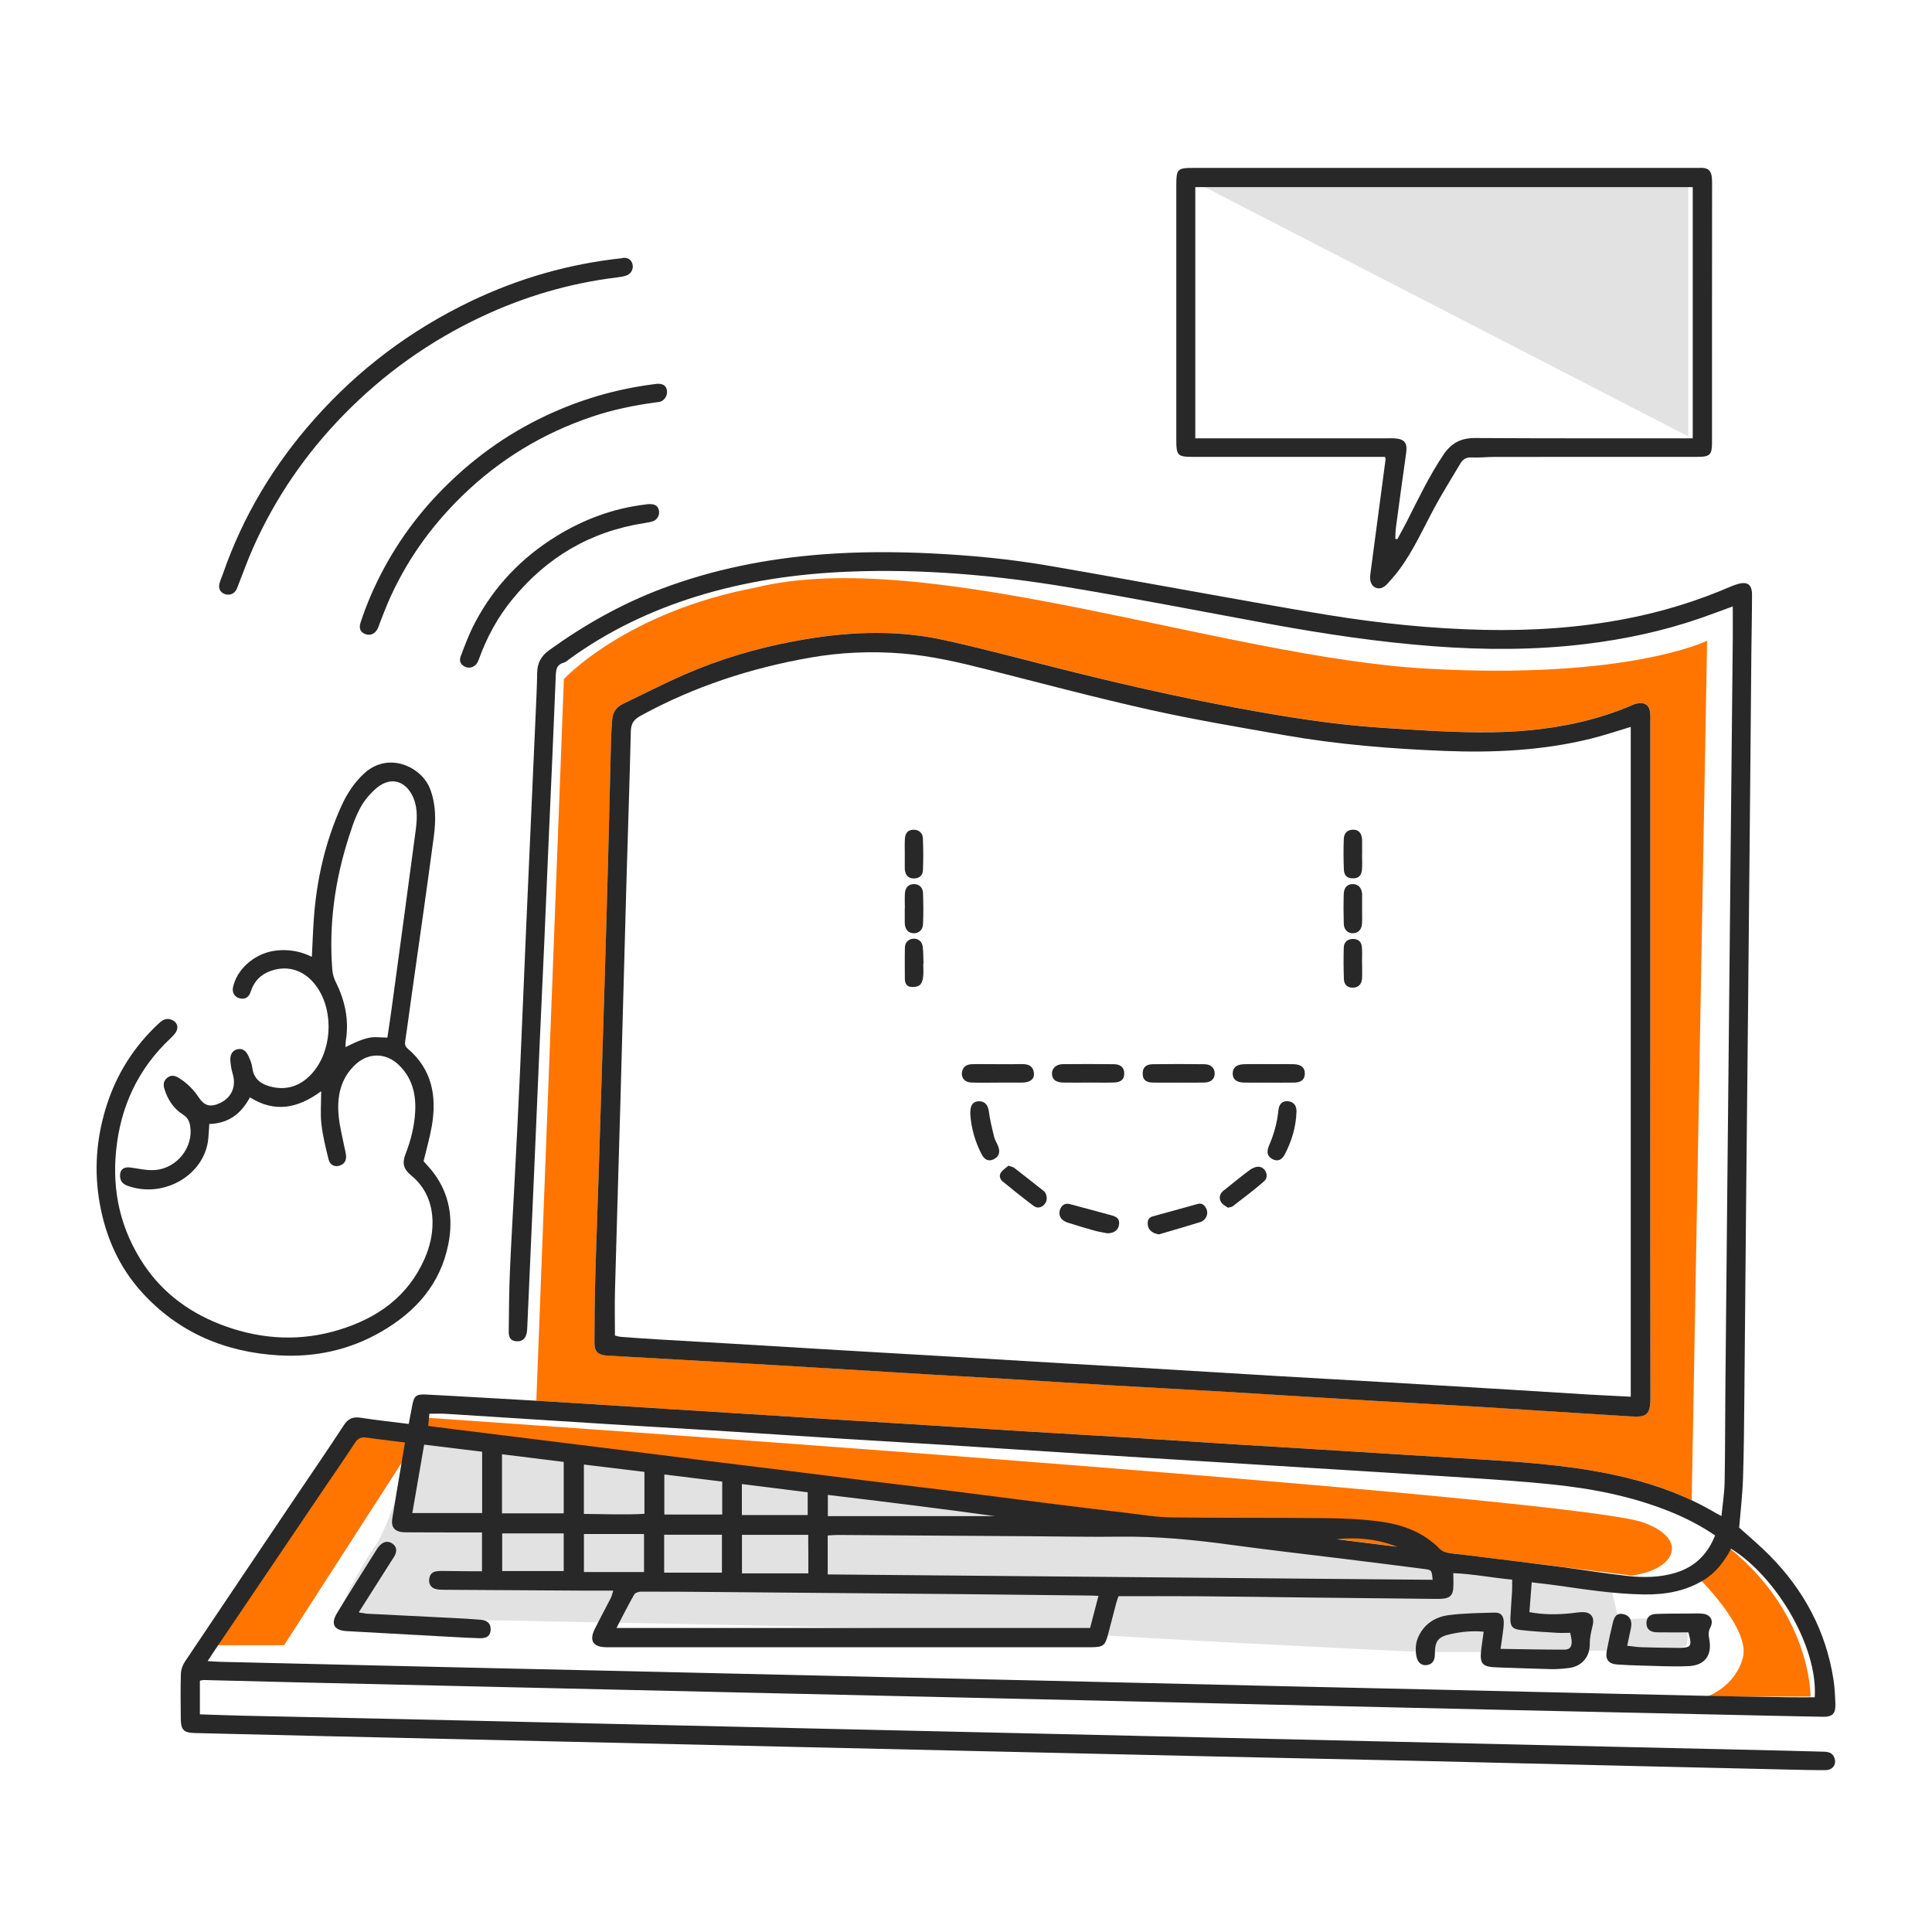 <svg width="100" height="100" viewBox="0 0 100 100" fill="none" xmlns="http://www.w3.org/2000/svg">
<path d="M10.635 85.154H14.706L20.854 75.614L21.066 74.341L18.141 74.002L10.635 85.154Z" fill="#FF7500"/>
<path d="M21.554 73.346C21.554 73.346 79.498 77.289 84.904 78.752C87.448 79.58 86.813 81.233 84.46 81.551L21.555 73.791V73.346H21.554Z" fill="#FF7500"/>
<path d="M87.799 81.549C87.799 81.549 90.597 84.252 90.216 85.779C89.834 87.305 88.36 87.814 88.36 87.814H93.714C93.714 87.814 93.778 83.33 89.134 79.832L87.799 81.549Z" fill="#FF7500"/>
<path d="M21.395 74.586C21.395 74.586 20.314 78.752 19.392 80.056C18.469 81.36 17.388 83.713 17.388 83.713C17.388 83.713 54.31 84.392 56.006 84.562C57.702 84.731 71.992 85.452 73.434 85.495C74.875 85.537 87.046 85.495 87.257 85.198C87.469 84.902 87.257 83.672 87.257 83.672L83.78 83.826L83.314 81.87L21.395 74.588V74.586Z" fill="#6F7175" fill-opacity="0.2"/>
<path d="M61.721 9.357L87.385 22.588V9.357H61.721Z" fill="#6F7175" fill-opacity="0.2"/>
<path d="M39.131 30.409C32.389 31.681 29.187 35.148 29.187 35.148L27.761 72.502C28.186 72.527 28.612 72.551 29.038 72.577C30.877 72.69 32.716 72.811 34.555 72.928C35.738 73.003 36.923 73.074 38.106 73.148C40.025 73.269 41.943 73.392 43.862 73.512C45.046 73.586 46.229 73.654 47.413 73.728C49.3 73.846 51.186 73.969 53.073 74.086C54.864 74.196 56.656 74.296 58.447 74.407C60.27 74.519 62.092 74.642 63.916 74.757C65.675 74.867 67.436 74.971 69.195 75.079C70.411 75.153 71.626 75.231 72.841 75.306C74.217 75.391 75.592 75.474 76.968 75.559C79.415 75.712 81.856 75.912 84.248 76.499C85.395 76.78 86.503 77.156 87.562 77.654L88.359 33.165C88.359 33.165 84.246 35.201 73.815 34.607C63.384 34.013 47.992 28.247 39.129 30.408L39.131 30.409ZM48.758 33.104C50.664 33.513 52.55 34.02 54.44 34.5C57.636 35.312 60.848 36.05 64.09 36.649C66.53 37.1 68.982 37.497 71.461 37.661C73.14 37.772 74.82 37.885 76.5 37.902C78.262 37.918 80.023 37.781 81.75 37.382C82.671 37.169 83.568 36.886 84.438 36.514C84.526 36.477 84.614 36.434 84.707 36.413C85.144 36.316 85.386 36.496 85.42 36.945C85.43 37.088 85.423 37.233 85.423 37.377C85.423 43.197 85.423 49.018 85.423 54.837C85.423 60.657 85.416 66.51 85.429 72.346C85.431 73.254 85.2 73.356 84.415 73.309C81.743 73.147 79.073 72.967 76.402 72.803C74.515 72.688 72.626 72.594 70.739 72.482C68.308 72.337 65.877 72.179 63.446 72.035C61.542 71.922 59.638 71.825 57.734 71.713C55.847 71.603 53.96 71.48 52.072 71.367C50.793 71.29 49.512 71.221 48.232 71.145C46.233 71.026 44.234 70.904 42.234 70.783C41.163 70.719 40.091 70.653 39.019 70.593C36.588 70.453 34.155 70.315 31.724 70.177C31.612 70.171 31.499 70.175 31.388 70.161C30.923 70.103 30.768 69.943 30.771 69.475C30.776 68.401 30.781 67.326 30.81 66.253C30.855 64.554 30.922 62.856 30.976 61.159C31.082 57.811 31.188 54.463 31.289 51.115C31.357 48.872 31.421 46.629 31.48 44.386C31.534 42.351 31.579 40.317 31.631 38.281C31.639 37.929 31.662 37.576 31.692 37.226C31.723 36.862 31.906 36.593 32.237 36.434C33.318 35.915 34.385 35.365 35.483 34.889C37.279 34.109 39.15 33.552 41.074 33.191C43.629 32.711 46.2 32.555 48.759 33.104H48.758Z" fill="#FF7500"/>
<path d="M21.154 73.708C21.221 73.357 21.279 73.059 21.335 72.761C21.43 72.254 21.532 72.157 22.029 72.18C22.958 72.225 23.886 72.28 24.814 72.333C26.222 72.414 27.63 72.492 29.037 72.578C30.876 72.691 32.715 72.812 34.554 72.928C35.737 73.004 36.922 73.075 38.105 73.149C40.024 73.269 41.942 73.393 43.861 73.513C45.045 73.587 46.228 73.654 47.412 73.729C49.298 73.847 51.185 73.97 53.072 74.087C54.863 74.197 56.655 74.297 58.446 74.407C60.269 74.52 62.091 74.643 63.915 74.758C65.674 74.868 67.434 74.972 69.194 75.08C70.41 75.154 71.625 75.232 72.84 75.307C74.216 75.392 75.591 75.474 76.967 75.56C79.414 75.713 81.855 75.912 84.247 76.5C85.843 76.892 87.365 77.463 88.783 78.299C88.865 78.347 88.95 78.389 89.103 78.471C89.162 77.861 89.255 77.292 89.266 76.722C89.297 75.12 89.29 73.517 89.305 71.914C89.335 68.564 89.368 65.213 89.401 61.863C89.432 58.705 89.466 55.547 89.496 52.39C89.529 49.103 89.56 45.818 89.593 42.531C89.625 39.389 89.657 36.247 89.688 33.105C89.694 32.548 89.688 31.991 89.688 31.388C89.11 31.599 88.562 31.808 88.01 31.999C86.083 32.664 84.102 33.087 82.078 33.333C79.458 33.651 76.837 33.648 74.209 33.45C71.363 33.236 68.546 32.814 65.743 32.3C62.249 31.658 58.761 30.974 55.258 30.391C51.523 29.769 47.757 29.438 43.964 29.587C41.264 29.693 38.604 30.078 36.021 30.881C33.671 31.612 31.47 32.664 29.469 34.115C29.378 34.18 29.291 34.27 29.189 34.297C28.788 34.403 28.777 34.688 28.764 35.033C28.653 37.852 28.522 40.669 28.399 43.487C28.321 45.265 28.249 47.043 28.17 48.82C28.089 50.646 28.002 52.471 27.921 54.295C27.832 56.329 27.747 58.363 27.658 60.396C27.538 63.134 27.417 65.872 27.296 68.61C27.29 68.738 27.287 68.868 27.263 68.992C27.2 69.302 27.016 69.446 26.726 69.424C26.46 69.403 26.329 69.265 26.332 68.926C26.342 67.884 26.35 66.841 26.393 65.801C26.459 64.248 26.556 62.697 26.635 61.143C26.73 59.287 26.828 57.431 26.911 55.573C27.025 53.044 27.124 50.513 27.235 47.982C27.397 44.299 27.564 40.617 27.727 36.935C27.758 36.23 27.794 35.526 27.804 34.821C27.812 34.316 28.006 33.956 28.426 33.653C30.239 32.346 32.168 31.257 34.263 30.467C36.934 29.462 39.701 28.916 42.542 28.696C44.432 28.551 46.323 28.552 48.212 28.644C50.228 28.742 52.24 28.932 54.231 29.273C56.944 29.737 59.649 30.238 62.359 30.718C64.471 31.093 66.58 31.481 68.697 31.825C71.387 32.262 74.093 32.543 76.823 32.602C79.299 32.655 81.756 32.493 84.187 32.023C86.044 31.664 87.844 31.111 89.582 30.36C89.7 30.309 89.821 30.268 89.943 30.231C90.439 30.083 90.683 30.25 90.684 30.774C90.684 31.784 90.66 32.794 90.65 33.804C90.629 36.032 90.613 38.26 90.591 40.488C90.556 44.303 90.519 48.118 90.482 51.933C90.451 55.091 90.416 58.249 90.386 61.406C90.353 65.013 90.324 68.62 90.288 72.227C90.274 73.669 90.265 75.112 90.217 76.554C90.189 77.384 90.089 78.211 90.019 79.068C90.514 79.519 91.068 79.979 91.573 80.487C93.362 82.288 94.515 84.427 94.903 86.95C94.966 87.361 94.983 87.78 94.999 88.196C95.017 88.696 94.849 88.869 94.35 88.86C92.635 88.829 90.921 88.79 89.206 88.752C85.601 88.674 81.995 88.597 78.389 88.516C74.143 88.422 69.897 88.324 65.65 88.227C61.468 88.132 57.285 88.035 53.103 87.939C48.857 87.842 44.611 87.747 40.364 87.65C36.166 87.555 31.968 87.458 27.769 87.362C23.555 87.265 19.341 87.17 15.126 87.072C13.604 87.036 12.082 86.995 10.56 86.958C10.499 86.956 10.438 86.977 10.346 86.993V88.734C11.103 88.758 11.837 88.788 12.571 88.804C15.198 88.863 17.827 88.915 20.455 88.973C24.685 89.068 28.916 89.165 33.146 89.262C35.935 89.326 38.722 89.39 41.511 89.454C45.774 89.551 50.036 89.647 54.298 89.743C57.071 89.806 59.843 89.871 62.615 89.934C65.451 89.999 68.287 90.062 71.124 90.127C75.323 90.222 79.521 90.32 83.719 90.416C86.54 90.48 89.36 90.544 92.18 90.609C92.917 90.626 93.654 90.649 94.391 90.667C94.627 90.673 94.843 90.714 94.941 90.966C95.076 91.309 94.878 91.616 94.491 91.62C93.85 91.626 93.209 91.607 92.568 91.593C90.02 91.536 87.472 91.478 84.925 91.417C81.24 91.331 77.555 91.237 73.868 91.153C70.247 91.071 66.626 90.999 63.004 90.918C58.789 90.825 54.575 90.727 50.36 90.631C47.54 90.566 44.719 90.502 41.899 90.438C37.701 90.342 33.502 90.245 29.304 90.149C25.106 90.053 20.908 89.957 16.709 89.86C14.514 89.809 12.319 89.755 10.124 89.703C9.502 89.689 9.361 89.553 9.357 88.933C9.351 88.164 9.339 87.393 9.363 86.624C9.37 86.415 9.454 86.183 9.571 86.008C11.495 83.133 13.43 80.266 15.361 77.397C16.175 76.189 17.002 74.988 17.797 73.767C18.026 73.418 18.281 73.32 18.679 73.383C19.484 73.509 20.296 73.594 21.156 73.703L21.154 73.708ZM57.892 82.621C57.849 82.753 57.802 82.871 57.771 82.993C57.627 83.534 57.491 84.077 57.347 84.618C57.199 85.175 57.093 85.254 56.508 85.26C56.428 85.261 56.347 85.26 56.267 85.26C48.058 85.26 39.849 85.26 31.639 85.26C31.543 85.26 31.447 85.262 31.35 85.26C30.693 85.241 30.489 84.917 30.783 84.323C31.053 83.778 31.344 83.243 31.62 82.702C31.665 82.613 31.684 82.51 31.743 82.331C31.202 82.331 30.724 82.333 30.245 82.331C27.84 82.318 25.435 82.303 23.031 82.287C22.872 82.286 22.707 82.286 22.555 82.248C22.311 82.187 22.186 81.986 22.214 81.74C22.24 81.505 22.364 81.356 22.607 81.327C22.702 81.315 22.799 81.311 22.895 81.312C23.408 81.315 23.921 81.323 24.434 81.329C24.603 81.331 24.773 81.329 24.948 81.329V79.32C24.628 79.32 24.341 79.32 24.055 79.32C23.029 79.318 22.003 79.32 20.977 79.312C20.453 79.307 20.232 79.077 20.304 78.612C20.432 77.79 20.575 76.97 20.712 76.149C20.793 75.665 20.875 75.182 20.962 74.662C20.261 74.574 19.61 74.502 18.963 74.409C18.691 74.37 18.523 74.448 18.368 74.686C17.863 75.465 17.33 76.225 16.809 76.995C14.916 79.794 13.024 82.594 11.132 85.394C11.014 85.57 10.899 85.748 10.747 85.978C11.042 85.995 11.248 86.013 11.454 86.017C15.812 86.119 20.171 86.221 24.529 86.322C27.189 86.382 29.849 86.439 32.509 86.5C36.883 86.6 41.258 86.703 45.632 86.803C48.292 86.864 50.952 86.921 53.612 86.981C57.97 87.081 62.329 87.184 66.687 87.284C69.347 87.344 72.007 87.401 74.667 87.462C79.025 87.562 83.384 87.666 87.742 87.764C89.344 87.8 90.947 87.824 92.55 87.85C93.01 87.857 93.471 87.851 93.93 87.851C94.098 85.252 91.954 81.616 89.595 80.158C89.543 80.257 89.498 80.36 89.439 80.455C89.124 80.961 88.764 81.416 88.246 81.744C87.273 82.361 86.208 82.544 85.08 82.528C83.569 82.506 82.082 82.273 80.592 82.062C80.169 82.002 79.743 81.958 79.281 81.902C79.24 82.438 79.202 82.925 79.162 83.443C79.904 83.583 80.602 83.576 81.304 83.503C81.527 83.48 81.751 83.436 81.973 83.445C82.367 83.464 82.531 83.733 82.442 84.107C82.365 84.428 82.283 84.761 82.286 85.087C82.292 85.859 81.77 86.27 81.209 86.336C80.907 86.372 80.602 86.401 80.299 86.395C79.37 86.374 78.441 86.333 77.512 86.305C76.701 86.281 76.57 86.129 76.677 85.312C76.714 85.034 76.752 84.757 76.794 84.456C76.182 84.4 75.644 84.461 75.113 84.574C74.429 84.717 74.267 84.932 74.269 85.623C74.27 85.97 74.121 86.161 73.823 86.187C73.567 86.21 73.371 86.047 73.312 85.723C73.246 85.354 73.272 84.991 73.449 84.646C73.768 84.019 74.321 83.687 74.975 83.601C75.766 83.497 76.571 83.49 77.372 83.468C77.683 83.459 77.828 83.636 77.835 83.96C77.839 84.151 77.807 84.344 77.783 84.534C77.752 84.784 77.713 85.032 77.668 85.345C78.808 85.362 79.892 85.387 80.978 85.385C81.26 85.385 81.363 85.229 81.348 84.936C81.342 84.799 81.301 84.663 81.274 84.515C81.019 84.515 80.795 84.527 80.573 84.513C79.951 84.473 79.326 84.442 78.708 84.369C78.269 84.317 78.159 84.162 78.178 83.727C78.199 83.262 78.24 82.799 78.266 82.335C78.277 82.15 78.268 81.964 78.268 81.762C77.24 81.666 76.257 81.468 75.222 81.426C75.222 81.733 75.241 81.989 75.218 82.241C75.189 82.557 75.043 82.702 74.732 82.742C74.543 82.766 74.348 82.759 74.156 82.757C72.025 82.735 69.893 82.712 67.761 82.688C65.837 82.665 63.914 82.636 61.99 82.622C60.644 82.612 59.299 82.62 57.897 82.62L57.892 82.621ZM88.772 79.472C88.024 78.963 87.242 78.563 86.427 78.235C84.436 77.434 82.348 77.036 80.225 76.822C78.855 76.683 77.479 76.588 76.105 76.498C73.117 76.302 70.127 76.121 67.138 75.936C64.5 75.772 61.862 75.61 59.225 75.448C58.154 75.381 57.082 75.313 56.011 75.244C53.709 75.097 51.407 74.946 49.103 74.801C47.312 74.689 45.52 74.588 43.73 74.476C41.444 74.332 39.158 74.179 36.872 74.037C35.033 73.922 33.193 73.819 31.355 73.705C28.59 73.531 25.825 73.35 23.06 73.178C22.793 73.162 22.523 73.176 22.226 73.176C22.205 73.394 22.184 73.592 22.163 73.806C22.62 73.864 23.047 73.921 23.475 73.974C24.905 74.152 26.334 74.329 27.765 74.506C29.163 74.679 30.56 74.851 31.958 75.027C33.355 75.202 34.751 75.382 36.15 75.556C37.595 75.736 39.041 75.909 40.486 76.089C41.885 76.262 43.282 76.444 44.681 76.616C46.094 76.791 47.51 76.954 48.923 77.131C50.59 77.339 52.256 77.558 53.923 77.767C55.4 77.953 56.877 78.136 58.356 78.311C59.119 78.402 59.883 78.531 60.648 78.541C63.292 78.576 65.937 78.551 68.581 78.579C69.54 78.589 70.507 78.628 71.456 78.758C72.612 78.917 73.69 79.314 74.537 80.185C74.627 80.278 74.775 80.34 74.906 80.366C75.171 80.419 75.445 80.435 75.715 80.469C77.4 80.679 79.084 80.883 80.767 81.101C81.925 81.251 83.078 81.444 84.238 81.571C85.065 81.661 85.901 81.654 86.713 81.411C87.715 81.111 88.384 80.457 88.773 79.474L88.772 79.472ZM42.843 81.492C53.294 81.584 63.719 81.677 74.153 81.77C74.105 81.277 74.106 81.261 73.73 81.212C72.301 81.026 70.871 80.849 69.44 80.672C67.533 80.435 65.622 80.222 63.718 79.961C61.795 79.696 59.87 79.512 57.925 79.538C56.499 79.557 55.071 79.527 53.645 79.518C50.214 79.495 46.783 79.471 43.352 79.449C43.183 79.448 43.012 79.467 42.842 79.476V81.494L42.843 81.492ZM56.423 84.263C56.571 83.696 56.709 83.165 56.856 82.605C56.708 82.596 56.63 82.588 56.551 82.587C54.323 82.562 52.097 82.534 49.87 82.513C45.64 82.474 41.411 82.438 37.181 82.403C35.851 82.391 34.521 82.381 33.191 82.383C33.066 82.383 32.879 82.439 32.827 82.531C32.513 83.081 32.228 83.65 31.909 84.263H56.422H56.423ZM24.955 78.314V75.141C23.948 75.018 22.962 74.898 21.954 74.774C21.744 75.987 21.547 77.129 21.342 78.314H24.955ZM25.983 78.331H29.178V75.668C28.102 75.534 27.059 75.405 25.983 75.272V78.331ZM33.356 76.184C32.282 76.054 31.259 75.929 30.222 75.804V78.361C31.285 78.364 32.315 78.416 33.356 78.355V76.184ZM41.839 81.438C41.839 81.079 41.839 80.761 41.839 80.443C41.838 80.116 41.834 79.788 41.833 79.443H38.404V81.438H41.839ZM25.993 79.367V81.318H29.177V79.367H25.993ZM30.224 79.399V81.368H33.334V79.399H30.224ZM37.367 81.399V79.438H34.377V81.399H37.367ZM37.382 76.686C36.358 76.561 35.384 76.441 34.386 76.319V78.393H37.382V76.686ZM51.49 78.474C48.63 78.076 45.749 77.725 42.85 77.376V78.474H51.49ZM38.399 76.814V78.419H41.806V77.24C40.668 77.098 39.56 76.959 38.399 76.814ZM69.169 79.669C70.217 79.799 71.265 79.929 72.313 80.059C71.299 79.662 70.248 79.554 69.169 79.669Z" fill="#282828"/>
<path d="M85.42 54.841C85.42 60.677 85.414 66.513 85.427 72.35C85.429 73.258 85.198 73.36 84.412 73.313C81.741 73.151 79.071 72.971 76.4 72.807C74.513 72.692 72.624 72.598 70.737 72.485C68.306 72.341 65.875 72.183 63.444 72.039C61.54 71.926 59.636 71.829 57.732 71.717C55.845 71.606 53.957 71.484 52.07 71.37C50.79 71.293 49.51 71.225 48.23 71.149C46.231 71.029 44.232 70.907 42.232 70.787C41.16 70.722 40.089 70.657 39.017 70.596C36.586 70.457 34.153 70.319 31.722 70.181C31.61 70.174 31.497 70.178 31.386 70.165C30.921 70.107 30.766 69.946 30.769 69.478C30.773 68.405 30.779 67.33 30.808 66.256C30.853 64.558 30.92 62.86 30.974 61.163C31.08 57.815 31.186 54.467 31.287 51.118C31.355 48.876 31.419 46.632 31.478 44.39C31.532 42.355 31.576 40.32 31.628 38.285C31.637 37.932 31.66 37.58 31.69 37.23C31.721 36.865 31.904 36.597 32.235 36.438C33.316 35.919 34.382 35.369 35.481 34.892C37.277 34.113 39.148 33.556 41.072 33.195C43.626 32.714 46.198 32.558 48.757 33.107C50.663 33.517 52.549 34.024 54.439 34.504C57.635 35.315 60.847 36.054 64.089 36.653C66.529 37.103 68.981 37.501 71.46 37.665C73.138 37.776 74.819 37.889 76.499 37.906C78.261 37.922 80.021 37.785 81.749 37.386C82.669 37.173 83.567 36.89 84.436 36.518C84.525 36.48 84.612 36.438 84.706 36.417C85.143 36.32 85.385 36.5 85.418 36.948C85.429 37.092 85.421 37.237 85.421 37.381C85.421 43.2 85.421 49.021 85.421 54.841H85.42ZM84.407 72.294V37.625C83.691 37.838 83.012 38.069 82.318 38.24C79.838 38.847 77.313 38.969 74.775 38.868C72.003 38.759 69.24 38.535 66.505 38.056C64.157 37.644 61.804 37.25 59.479 36.73C56.639 36.095 53.825 35.344 51.002 34.629C49.59 34.27 48.168 33.947 46.715 33.826C45.114 33.693 43.51 33.763 41.926 34.04C38.848 34.58 35.911 35.541 33.161 37.047C32.814 37.237 32.661 37.444 32.651 37.852C32.592 40.4 32.501 42.947 32.429 45.494C32.318 49.404 32.217 53.313 32.107 57.222C32.017 60.411 31.917 63.599 31.832 66.787C31.811 67.553 31.829 68.321 31.829 69.128C31.907 69.145 32.027 69.186 32.149 69.196C32.772 69.244 33.395 69.288 34.019 69.325C35.267 69.4 36.515 69.468 37.763 69.542C39.731 69.658 41.699 69.78 43.667 69.896C45.506 70.005 47.346 70.109 49.186 70.217C51.153 70.332 53.121 70.453 55.088 70.569C56.399 70.646 57.712 70.718 59.023 70.796C61.423 70.939 63.821 71.088 66.22 71.23C68.14 71.343 70.06 71.447 71.98 71.559C74.012 71.678 76.044 71.8 78.075 71.923C79.419 72.005 80.762 72.094 82.105 72.174C82.855 72.218 83.607 72.252 84.407 72.293V72.294Z" fill="#282828"/>
<path d="M16.627 56.479C15.427 57.368 14.226 57.612 12.935 56.798C12.483 57.66 11.805 58.153 10.834 58.176C10.815 58.441 10.804 58.676 10.783 58.912C10.618 60.81 8.488 62.051 6.612 61.38C6.379 61.296 6.229 61.156 6.214 60.898C6.193 60.546 6.398 60.38 6.753 60.43C7.178 60.488 7.61 60.593 8.03 60.56C9.178 60.468 10.029 59.356 9.841 58.271C9.798 58.022 9.703 57.837 9.473 57.691C8.981 57.381 8.681 56.918 8.509 56.361C8.431 56.11 8.479 55.916 8.681 55.767C8.873 55.625 9.064 55.675 9.26 55.796C9.677 56.053 10.012 56.389 10.282 56.795C10.578 57.239 10.877 57.323 11.369 57.102C11.991 56.823 12.243 56.228 12.04 55.567C11.975 55.354 11.942 55.129 11.924 54.906C11.898 54.579 12.038 54.367 12.284 54.31C12.523 54.255 12.72 54.358 12.852 54.645C12.944 54.846 13.036 55.06 13.062 55.277C13.128 55.821 13.474 56.092 13.949 56.227C14.803 56.469 15.544 56.223 16.128 55.585C17.172 54.445 17.299 52.437 16.445 51.148C15.856 50.259 14.969 49.929 14.04 50.245C13.499 50.429 13.147 50.789 12.975 51.332C12.898 51.575 12.738 51.722 12.478 51.687C12.256 51.658 12.089 51.523 12.052 51.291C12.035 51.187 12.064 51.069 12.095 50.964C12.373 50.022 13.306 49.297 14.339 49.195C14.959 49.135 15.549 49.233 16.142 49.525C16.177 48.837 16.198 48.201 16.243 47.566C16.387 45.539 16.83 43.582 17.668 41.724C17.953 41.094 18.325 40.517 18.841 40.04C20.119 38.859 21.834 39.708 22.262 40.834C22.57 41.644 22.564 42.477 22.454 43.301C22.077 46.143 21.663 48.98 21.264 51.818C21.166 52.516 21.078 53.215 20.971 53.911C20.946 54.074 20.982 54.173 21.108 54.281C22.368 55.353 22.616 56.75 22.349 58.292C22.246 58.889 22.075 59.474 21.924 60.104C22.086 60.291 22.288 60.496 22.457 60.724C23.269 61.823 23.464 63.066 23.21 64.375C22.806 66.451 21.53 67.888 19.745 68.922C18.106 69.873 16.32 70.262 14.444 70.154C11.663 69.994 9.242 68.979 7.347 66.892C6.17 65.595 5.479 64.047 5.167 62.319C4.855 60.593 4.986 58.903 5.512 57.243C6.038 55.578 6.949 54.143 8.239 52.955C8.414 52.793 8.598 52.687 8.844 52.769C9.164 52.874 9.275 53.168 9.089 53.448C9.019 53.553 8.927 53.647 8.835 53.734C7.147 55.315 6.236 57.271 6.009 59.56C5.796 61.693 6.252 63.668 7.445 65.453C8.478 66.999 9.929 68.022 11.661 68.644C13.601 69.34 15.58 69.437 17.558 68.829C19.537 68.222 21.122 67.107 21.981 65.142C22.24 64.55 22.39 63.927 22.388 63.279C22.384 62.298 22.036 61.453 21.27 60.829C20.884 60.514 20.808 60.202 20.986 59.745C21.26 59.043 21.446 58.31 21.489 57.551C21.543 56.616 21.326 55.771 20.624 55.105C19.974 54.489 19.077 54.475 18.415 55.084C17.612 55.822 17.427 56.78 17.534 57.81C17.587 58.332 17.724 58.847 17.824 59.365C17.851 59.506 17.895 59.646 17.91 59.788C17.941 60.077 17.817 60.263 17.56 60.338C17.317 60.409 17.082 60.305 17.008 60.012C16.856 59.408 16.707 58.798 16.636 58.182C16.575 57.648 16.624 57.101 16.624 56.478L16.627 56.479ZM20.052 53.704C20.129 53.178 20.207 52.673 20.276 52.168C20.69 49.122 21.105 46.077 21.509 43.03C21.585 42.458 21.632 41.874 21.407 41.321C21.087 40.527 20.329 40.096 19.492 40.787C19.369 40.889 19.257 41.005 19.147 41.121C18.569 41.735 18.314 42.52 18.065 43.292C17.339 45.537 17.013 47.841 17.201 50.203C17.219 50.417 17.283 50.641 17.38 50.833C17.858 51.791 18.074 52.789 17.901 53.858C17.884 53.965 17.888 54.075 17.881 54.198C19.233 53.522 19.34 53.707 20.053 53.705L20.052 53.704Z" fill="#282828"/>
<path d="M71.685 23.648C71.534 23.648 71.362 23.648 71.19 23.648C68.064 23.648 64.939 23.648 61.812 23.648C60.934 23.648 60.885 23.598 60.885 22.723C60.885 18.346 60.885 13.971 60.885 9.595C60.885 8.745 60.938 8.691 61.782 8.691C70.438 8.691 79.094 8.691 87.75 8.691C87.798 8.691 87.846 8.693 87.894 8.691C88.43 8.662 88.618 8.793 88.617 9.425C88.611 13.93 88.615 18.434 88.613 22.938C88.613 23.54 88.496 23.647 87.859 23.647C84.364 23.649 80.87 23.647 77.376 23.65C76.975 23.65 76.573 23.698 76.175 23.677C75.891 23.662 75.72 23.77 75.587 23.995C75.141 24.752 74.668 25.495 74.252 26.268C73.661 27.366 73.155 28.511 72.403 29.516C72.221 29.759 72.021 29.99 71.815 30.213C71.595 30.451 71.38 30.508 71.181 30.409C70.97 30.304 70.885 30.049 70.926 29.742C71.194 27.746 71.457 25.748 71.72 23.751C71.722 23.737 71.711 23.721 71.685 23.65V23.648ZM87.616 9.684H61.868V22.687H62.453C65.563 22.687 68.672 22.687 71.781 22.687C71.925 22.687 72.07 22.68 72.213 22.691C72.7 22.729 72.854 22.942 72.785 23.423C72.601 24.722 72.425 26.022 72.251 27.322C72.226 27.509 72.231 27.699 72.222 27.889C72.257 27.895 72.292 27.901 72.327 27.907C72.492 27.6 72.662 27.297 72.82 26.987C73.414 25.817 73.975 24.632 74.711 23.538C75.118 22.933 75.618 22.667 76.351 22.672C79.909 22.695 83.467 22.686 87.025 22.688C87.213 22.688 87.4 22.688 87.616 22.688V9.684Z" fill="#282828"/>
<path d="M32.271 13.346C32.5 13.337 32.667 13.431 32.736 13.666C32.803 13.894 32.679 14.166 32.441 14.253C32.279 14.314 32.101 14.34 31.926 14.361C29.478 14.66 27.145 15.346 24.913 16.398C22.233 17.659 19.862 19.349 17.795 21.464C15.818 23.486 14.241 25.785 13.092 28.372C12.814 28.998 12.585 29.648 12.332 30.286C12.291 30.39 12.256 30.5 12.193 30.589C12.06 30.776 11.8 30.831 11.589 30.73C11.364 30.623 11.307 30.428 11.359 30.207C11.399 30.037 11.478 29.878 11.536 29.711C12.57 26.723 14.165 24.069 16.261 21.704C18.552 19.118 21.257 17.083 24.369 15.593C26.839 14.409 29.441 13.661 32.169 13.367C32.201 13.363 32.232 13.354 32.271 13.346Z" fill="#282828"/>
<path d="M34.036 19.863C34.333 19.864 34.477 19.968 34.518 20.192C34.563 20.431 34.429 20.695 34.203 20.78C34.115 20.814 34.016 20.817 33.92 20.83C32.809 20.982 31.714 21.206 30.649 21.566C28.09 22.428 25.841 23.793 23.905 25.683C22.258 27.292 20.957 29.136 20.053 31.256C19.908 31.593 19.782 31.94 19.647 32.282C19.613 32.371 19.587 32.465 19.542 32.55C19.4 32.819 19.16 32.916 18.903 32.819C18.662 32.728 18.562 32.531 18.663 32.223C18.818 31.752 18.992 31.286 19.189 30.831C20.043 28.857 21.216 27.087 22.701 25.536C24.31 23.855 26.157 22.5 28.273 21.507C30.026 20.684 31.857 20.146 33.775 19.896C33.87 19.884 33.966 19.872 34.035 19.863H34.036Z" fill="#282828"/>
<path d="M33.545 26.095C33.889 26.073 34.049 26.172 34.105 26.414C34.154 26.63 34.035 26.888 33.827 26.967C33.679 27.023 33.518 27.05 33.36 27.074C30.559 27.505 28.287 28.848 26.504 31.039C25.759 31.955 25.204 32.974 24.803 34.08C24.776 34.155 24.749 34.231 24.708 34.299C24.573 34.526 24.316 34.614 24.093 34.519C23.861 34.42 23.745 34.244 23.846 33.971C24.069 33.374 24.296 32.773 24.594 32.212C25.581 30.346 26.994 28.865 28.791 27.758C30.211 26.881 31.745 26.311 33.409 26.112C33.488 26.102 33.568 26.091 33.545 26.094V26.095Z" fill="#282828"/>
<path d="M18.568 83.458C18.796 83.492 18.916 83.521 19.038 83.527C20.525 83.603 22.012 83.674 23.498 83.75C23.962 83.774 24.426 83.798 24.888 83.838C25.236 83.867 25.406 84.049 25.397 84.348C25.389 84.652 25.22 84.805 24.842 84.794C24.17 84.774 23.498 84.731 22.827 84.696C21.197 84.607 19.567 84.519 17.937 84.426C17.293 84.389 17.103 84.059 17.439 83.504C18.119 82.383 18.822 81.276 19.52 80.166C19.578 80.073 19.655 79.986 19.741 79.918C19.925 79.772 20.126 79.767 20.318 79.902C20.518 80.044 20.547 80.245 20.459 80.457C20.404 80.588 20.314 80.705 20.237 80.827C19.699 81.676 19.16 82.525 18.567 83.458H18.568Z" fill="#282828"/>
<path d="M87.39 84.491C86.838 84.491 86.312 84.498 85.784 84.489C85.431 84.483 85.255 84.347 85.224 84.087C85.187 83.783 85.355 83.554 85.675 83.54C86.235 83.515 86.796 83.521 87.357 83.517C87.613 83.515 87.871 83.502 88.125 83.525C88.534 83.564 88.715 83.873 88.526 84.238C88.419 84.444 88.428 84.622 88.469 84.834C88.629 85.668 88.256 86.197 87.407 86.238C86.593 86.277 85.775 86.227 84.959 86.21C84.543 86.2 84.126 86.182 83.711 86.154C83.262 86.124 83.082 85.899 83.165 85.452C83.256 84.965 83.362 84.48 83.478 83.998C83.572 83.602 83.726 83.486 84.023 83.546C84.343 83.612 84.493 83.872 84.421 84.245C84.363 84.541 84.299 84.836 84.226 85.185C84.499 85.214 84.732 85.254 84.966 85.26C85.59 85.279 86.215 85.29 86.84 85.293C87.543 85.296 87.597 85.218 87.389 84.489L87.39 84.491Z" fill="#282828"/>
<path d="M56.32 56.035C55.889 56.035 55.457 56.041 55.026 56.033C54.657 56.027 54.464 55.874 54.45 55.595C54.435 55.304 54.655 55.085 55.015 55.081C55.893 55.072 56.772 55.072 57.651 55.083C58.014 55.088 58.184 55.257 58.191 55.556C58.197 55.857 58.03 56.02 57.661 56.031C57.214 56.043 56.767 56.033 56.32 56.033V56.035Z" fill="#282828"/>
<path d="M61.026 56.037C60.58 56.037 60.132 56.042 59.685 56.035C59.308 56.029 59.151 55.888 59.145 55.578C59.138 55.268 59.298 55.09 59.658 55.084C60.553 55.071 61.447 55.071 62.342 55.084C62.687 55.089 62.877 55.288 62.872 55.574C62.867 55.858 62.677 56.026 62.321 56.034C61.89 56.042 61.459 56.036 61.027 56.036L61.026 56.037Z" fill="#282828"/>
<path d="M65.643 56.036C65.228 56.036 64.813 56.041 64.398 56.035C64.005 56.03 63.805 55.866 63.804 55.569C63.802 55.269 63.995 55.094 64.391 55.084C64.933 55.07 65.476 55.079 66.019 55.08C66.339 55.08 66.659 55.072 66.978 55.084C67.368 55.1 67.547 55.272 67.537 55.588C67.526 55.88 67.353 56.029 66.984 56.035C66.537 56.043 66.09 56.037 65.643 56.037V56.036Z" fill="#282828"/>
<path d="M51.699 56.036C51.221 56.036 50.741 56.05 50.264 56.031C49.882 56.015 49.692 55.702 49.83 55.364C49.916 55.154 50.095 55.096 50.293 55.084C50.5 55.072 50.708 55.079 50.915 55.079C51.569 55.079 52.223 55.089 52.877 55.077C53.286 55.068 53.488 55.214 53.517 55.556C53.543 55.859 53.314 56.032 52.896 56.036C52.498 56.039 52.098 56.036 51.699 56.036Z" fill="#282828"/>
<path d="M57.317 63.836C57.121 63.795 56.867 63.759 56.621 63.69C56.174 63.567 55.732 63.429 55.29 63.29C55.185 63.257 55.078 63.207 54.995 63.137C54.818 62.985 54.79 62.728 54.906 62.521C55.018 62.324 55.183 62.271 55.395 62.329C56.12 62.524 56.846 62.715 57.569 62.916C57.865 62.999 57.958 63.143 57.918 63.401C57.878 63.667 57.668 63.835 57.316 63.835L57.317 63.836Z" fill="#282828"/>
<path d="M50.222 57.664C50.212 57.267 50.316 57.062 50.554 57.014C50.878 56.948 51.127 57.12 51.177 57.495C51.237 57.952 51.348 58.402 51.458 58.85C51.498 59.017 51.603 59.169 51.666 59.332C51.786 59.649 51.7 59.877 51.425 60.008C51.179 60.125 50.963 60.044 50.804 59.736C50.462 59.075 50.268 58.37 50.222 57.664Z" fill="#282828"/>
<path d="M59.989 63.891C59.654 63.842 59.424 63.663 59.406 63.375C59.395 63.19 59.438 63.023 59.651 62.964C60.435 62.747 61.22 62.529 62.006 62.313C62.189 62.263 62.313 62.351 62.406 62.503C62.518 62.685 62.512 62.875 62.4 63.046C62.342 63.133 62.243 63.22 62.145 63.25C61.428 63.471 60.708 63.678 59.989 63.89L59.989 63.891Z" fill="#282828"/>
<path d="M67.105 57.558C67.079 58.324 66.864 59.038 66.52 59.715C66.359 60.031 66.16 60.123 65.913 60.019C65.616 59.892 65.528 59.661 65.681 59.306C65.937 58.715 66.108 58.106 66.171 57.463C66.205 57.111 66.406 56.959 66.708 57.004C66.975 57.042 67.12 57.244 67.106 57.559L67.105 57.558Z" fill="#282828"/>
<path d="M63.557 62.511C63.461 62.44 63.31 62.371 63.227 62.255C63.109 62.091 63.099 61.89 63.236 61.719C63.295 61.645 63.378 61.59 63.453 61.53C63.865 61.202 64.27 60.864 64.696 60.553C64.827 60.457 65.019 60.376 65.171 60.393C65.514 60.429 65.699 60.897 65.442 61.128C64.921 61.596 64.35 62.01 63.796 62.442C63.749 62.477 63.675 62.478 63.556 62.511H63.557Z" fill="#282828"/>
<path d="M52.199 60.336C52.344 60.388 52.43 60.398 52.49 60.445C53.005 60.842 53.516 61.244 54.026 61.648C54.073 61.686 54.116 61.743 54.136 61.8C54.214 62.01 54.193 62.21 54.026 62.371C53.867 62.525 53.666 62.543 53.501 62.418C52.957 62.008 52.422 61.584 51.896 61.151C51.753 61.033 51.697 60.837 51.818 60.676C51.924 60.535 52.084 60.436 52.199 60.336Z" fill="#282828"/>
<path d="M70.5 47.041C70.5 47.297 70.512 47.553 70.497 47.807C70.48 48.12 70.296 48.3 70.024 48.303C69.758 48.306 69.563 48.125 69.554 47.812C69.538 47.301 69.536 46.79 69.552 46.278C69.562 45.924 69.746 45.751 70.047 45.762C70.314 45.772 70.479 45.957 70.502 46.274C70.503 46.29 70.502 46.305 70.502 46.322C70.502 46.562 70.502 46.801 70.502 47.041H70.5Z" fill="#282828"/>
<path d="M46.835 47.005C46.835 46.75 46.822 46.494 46.838 46.239C46.857 45.924 47.037 45.758 47.32 45.762C47.572 45.766 47.763 45.927 47.775 46.221C47.796 46.762 47.799 47.306 47.775 47.847C47.761 48.15 47.526 48.326 47.263 48.303C47.005 48.28 46.86 48.118 46.832 47.819C46.829 47.787 46.83 47.755 46.83 47.723C46.83 47.483 46.83 47.245 46.83 47.005C46.832 47.005 46.833 47.005 46.835 47.005Z" fill="#282828"/>
<path d="M70.5 44.244C70.5 44.499 70.516 44.755 70.496 45.008C70.471 45.331 70.301 45.475 70.002 45.463C69.728 45.453 69.57 45.317 69.558 45.009C69.537 44.484 69.535 43.957 69.554 43.433C69.564 43.11 69.748 42.947 70.028 42.945C70.314 42.943 70.466 43.098 70.501 43.431C70.504 43.462 70.503 43.494 70.503 43.526C70.503 43.765 70.503 44.004 70.503 44.242H70.5V44.244Z" fill="#282828"/>
<path d="M70.501 49.834C70.501 50.106 70.513 50.377 70.498 50.648C70.482 50.955 70.294 51.126 70.013 51.122C69.741 51.118 69.572 50.976 69.56 50.673C69.539 50.132 69.538 49.588 69.553 49.047C69.561 48.762 69.748 48.605 70.013 48.6C70.291 48.594 70.467 48.731 70.492 49.022C70.515 49.291 70.497 49.564 70.497 49.835C70.499 49.835 70.5 49.835 70.502 49.835L70.501 49.834Z" fill="#282828"/>
<path d="M47.788 49.878C47.788 50.117 47.81 50.358 47.779 50.593C47.76 50.74 47.696 50.928 47.587 51.002C47.463 51.085 47.259 51.105 47.104 51.075C46.917 51.039 46.835 50.863 46.835 50.67C46.833 50.129 46.825 49.587 46.838 49.046C46.844 48.784 47.008 48.621 47.239 48.59C47.485 48.558 47.715 48.703 47.755 48.973C47.798 49.27 47.788 49.575 47.801 49.877C47.796 49.877 47.791 49.877 47.786 49.877L47.788 49.878Z" fill="#282828"/>
<path d="M46.832 44.205C46.832 43.95 46.822 43.694 46.835 43.441C46.853 43.104 47.004 42.95 47.291 42.947C47.545 42.944 47.755 43.101 47.768 43.38C47.793 43.935 47.794 44.494 47.771 45.049C47.759 45.331 47.555 45.475 47.287 45.468C47.021 45.462 46.868 45.309 46.835 45.017C46.831 44.985 46.831 44.953 46.831 44.921C46.831 44.682 46.831 44.444 46.831 44.205H46.832Z" fill="#282828"/>
</svg>
